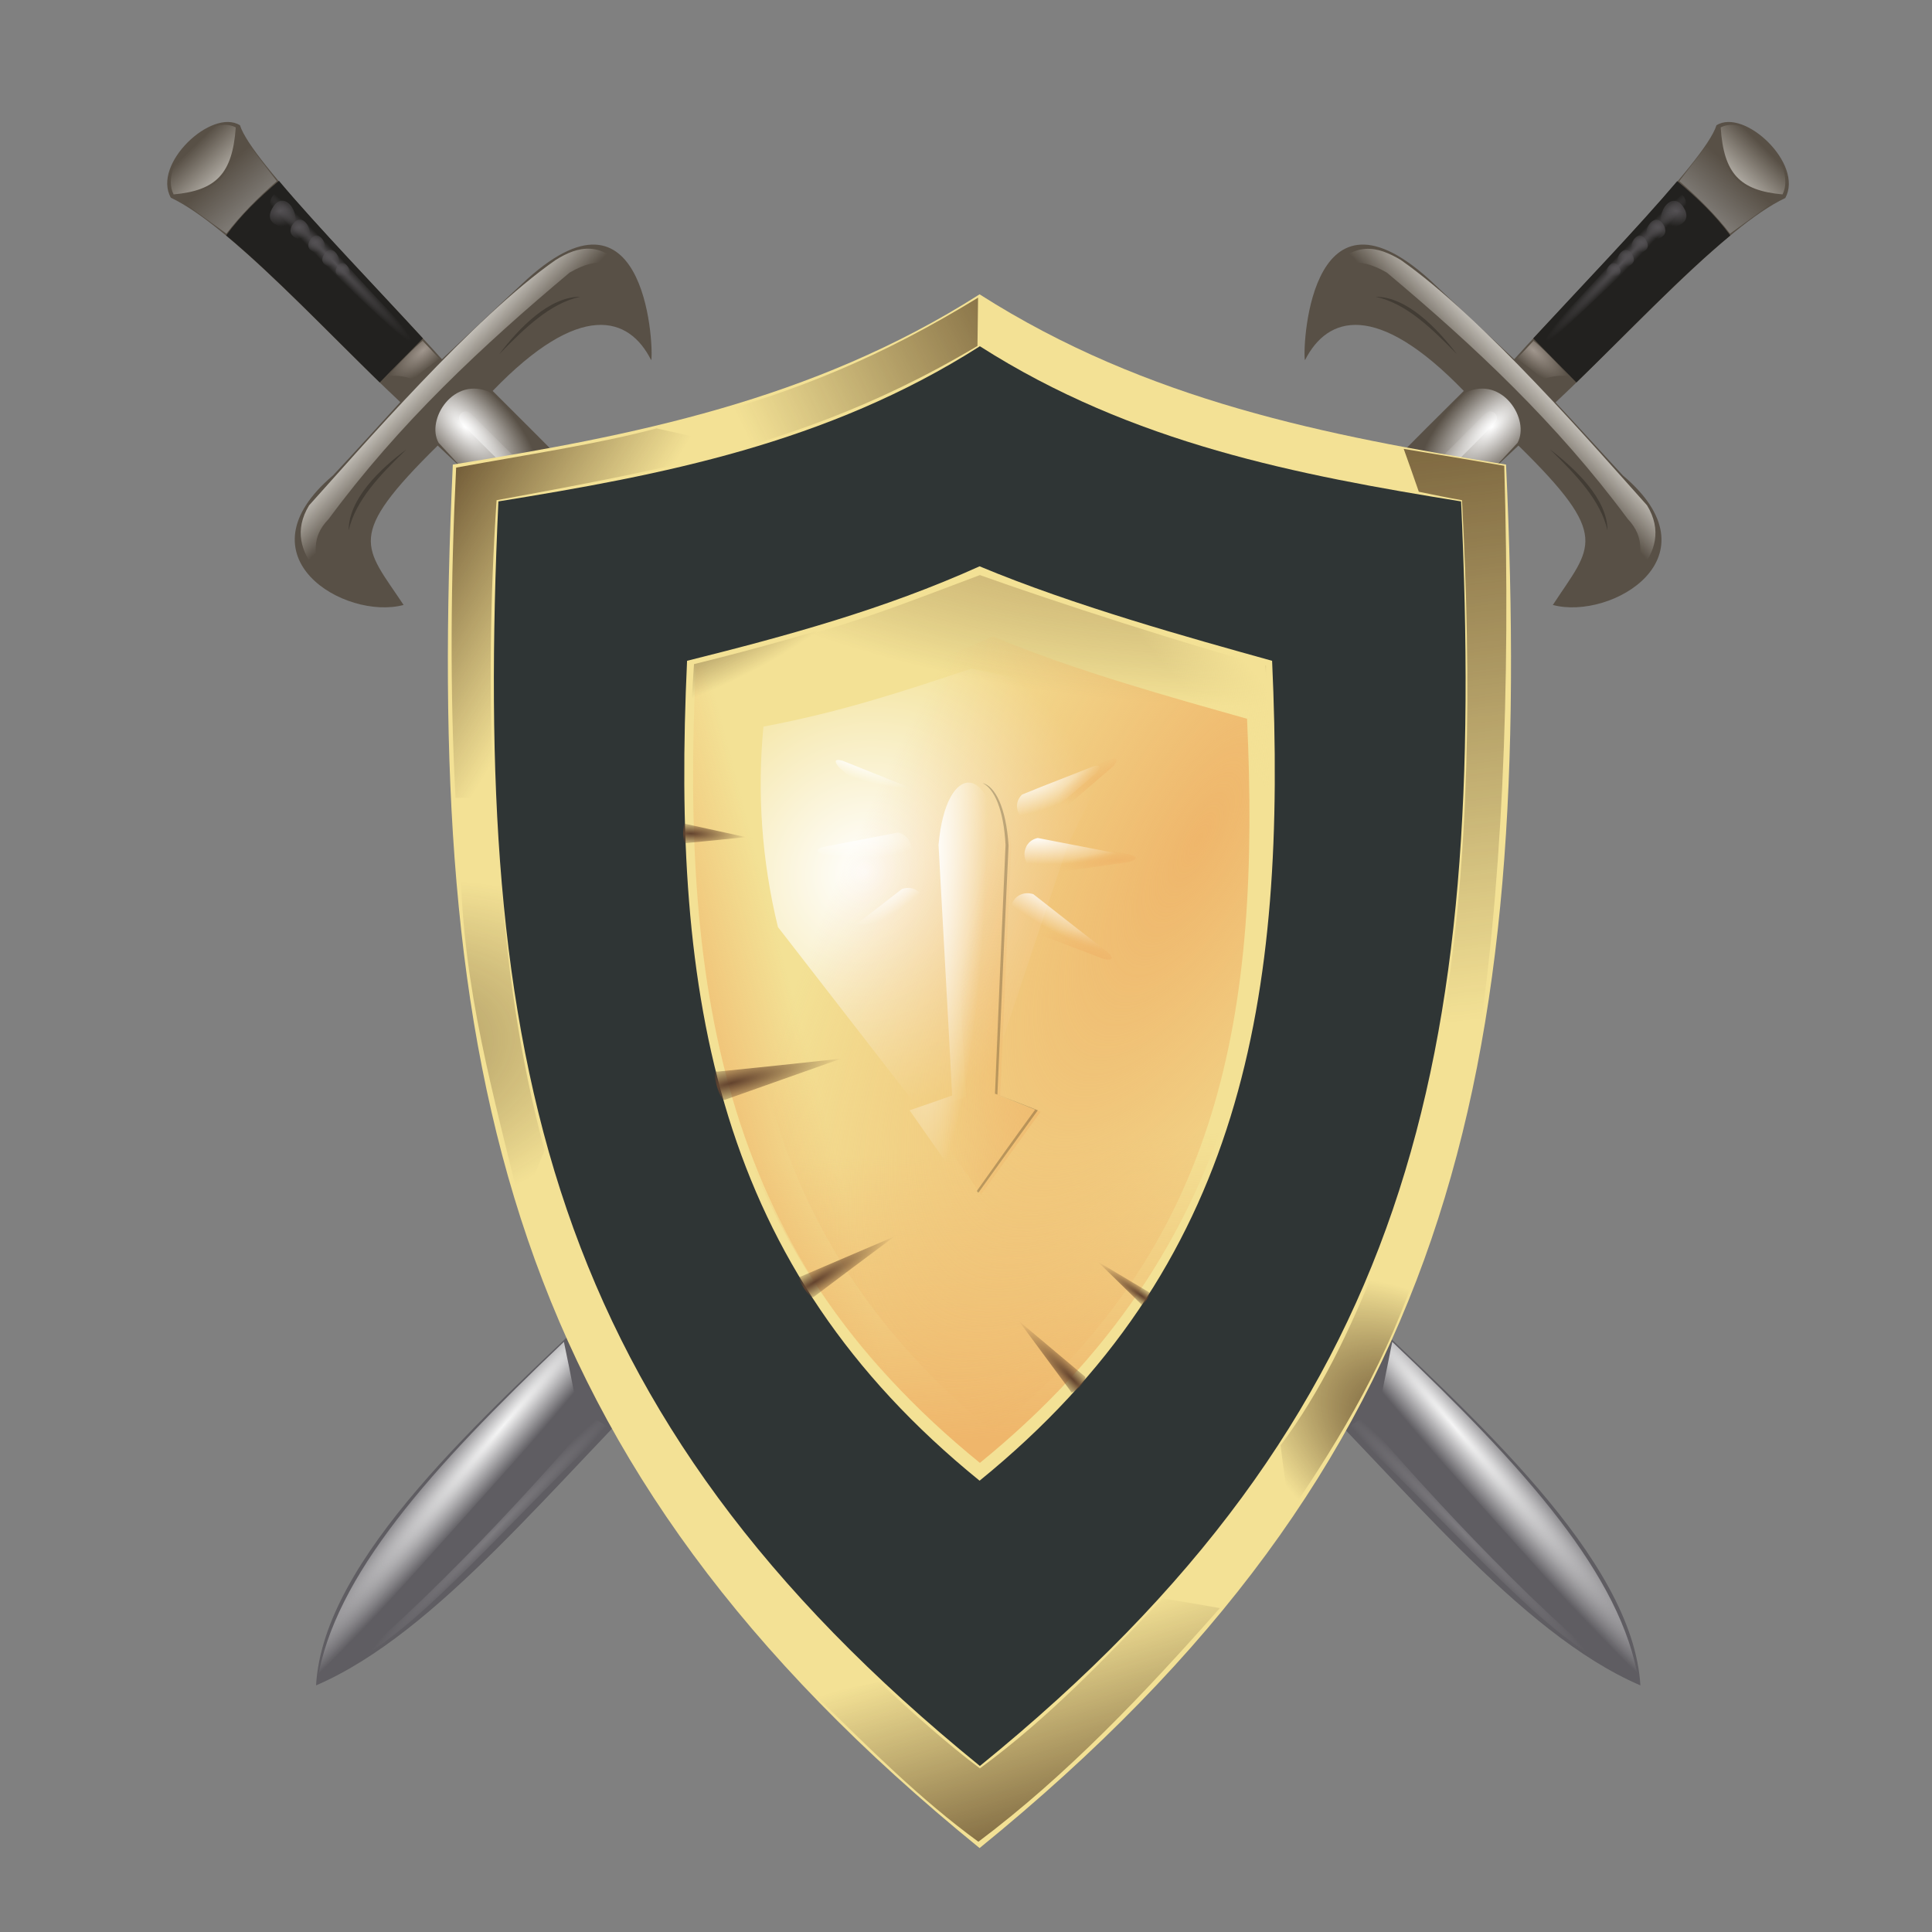<?xml version="1.0" encoding="UTF-8" standalone="yes"?>
<svg version="1.1" width="64" height="64" color-interpolation="linearRGB"
     xmlns:svg="http://www.w3.org/2000/svg" xmlns="http://www.w3.org/2000/svg">
 <rect width="100%" height="100%" fill="#808080" stroke="none"/>
 <g>
  <path style="fill:#585046"
        d="M47.33 9.24C43.3 5.62 43.14 11.78 43.23 11.93C43.97 10.47 45.59 9.95 48.49 12.95C47.66 13.77 46.85 14.58 46.03 15.41C46.68 15.92 47.33 16.43 47.99 16.94C48.76 16.21 49.52 15.49 50.3 14.76C53.4 17.8 52.72 18.08 51.44 20.04C53.38 20.56 56.96 18.45 53.76 15.75C53.02 14.95 52.28 14.13 51.53 13.33C54.05 10.97 57.16 7.49 59.14 6.56C59.76 5.43 57.78 3.57 56.86 4.15C56.49 5.35 52.49 9.32 50.16 11.9C49.22 11.01 48.27 10.13 47.33 9.24V9.24z"
  />
  <radialGradient id="gradient0" gradientUnits="userSpaceOnUse" cx="0" cy="0" r="64" gradientTransform="matrix(0.016,0.016,0.035,-0.035,49.422,14.139)">
   <stop offset="0" stop-color="#ffffff"/>
   <stop offset="1" stop-color="#ffffff" stop-opacity="0"/>
  </radialGradient>
  <path style="fill:url(#gradient0)"
        d="M48.55 13C47.86 13.66 47.15 14.32 46.46 14.98C47.21 15.43 47.98 15.88 48.74 16.32C49.25 15.77 49.76 15.22 50.27 14.67C50.69 13.91 49.78 12.43 48.55 13V13z"
  />
  <path style="fill:#5d5b60; fill-opacity:0.941"
        d="M44.86 43.19C44.04 43.86 43.23 44.52 42.42 45.19C46.37 49.01 50.28 54.09 54.34 55.83C54.09 51.61 48.73 46.89 44.86 43.19V43.19z"
  />
  <linearGradient id="gradient1" gradientUnits="userSpaceOnUse" x1="49.18" y1="15.63" x2="48.17" y2="14.52">
   <stop offset="0" stop-color="#ffffff"/>
   <stop offset="1" stop-color="#ffffff" stop-opacity="0"/>
  </linearGradient>
  <path style="fill:url(#gradient1)"
        d="M49.21 13.69C48.67 14.23 48.13 14.77 47.59 15.31C47.7 15.41 47.81 15.51 47.92 15.62C48.46 15.09 49 14.55 49.52 14.01C49.72 13.79 49.44 13.5 49.21 13.69V13.69z"
  />
  <path style="fill:#22211f"
        d="M55.56 6C56.21 6.54 56.82 7.12 57.32 7.8C55.74 9.1 53.9 11.04 52.22 12.67C51.74 12.18 51.27 11.7 50.79 11.21C52.34 9.53 54.29 7.5 55.56 6V6z"
  />
  <linearGradient id="gradient2" gradientUnits="userSpaceOnUse" x1="56.76" y1="6.76" x2="58.53" y2="4.97">
   <stop offset="0" stop-color="#f7f5ef"/>
   <stop offset="1" stop-color="#f7f5ef" stop-opacity="0"/>
  </linearGradient>
  <path style="fill:url(#gradient2)"
        d="M57 4.22C57.1 5.75 57.63 6.31 59.05 6.44C59.55 5.42 57.91 3.74 57 4.22V4.22z"
  />
  <linearGradient id="gradient3" gradientUnits="userSpaceOnUse" x1="51.27" y1="12.11" x2="49.74" y2="13.6">
   <stop offset="0" stop-color="#f7f5ef"/>
   <stop offset="1" stop-color="#f7f5ef" stop-opacity="0"/>
  </linearGradient>
  <path style="fill:url(#gradient3)"
        d="M46.4 8.61C45.66 8.17 44.85 7.93 44 9.04C44.52 8.78 44.91 8.44 45.94 9.03C48.84 11.46 51.58 14.03 53.92 17.19C54.53 17.84 54.28 18.35 54.32 18.9C54.83 18.29 55.06 17.56 54.56 16.74C52.89 14.88 49.13 10.52 46.4 8.61V8.61z"
  />
  <path style="fill:#000000; fill-opacity:0.251"
        d="M45.57 9.83C46.61 9.83 47.61 10.88 48.26 11.73C47.42 10.87 46.58 10.05 45.57 9.83V9.83z"
  />
  <path style="fill:#000000; fill-opacity:0.251"
        d="M53.25 17.57C53.25 16.54 52.2 15.54 51.35 14.89C52.21 15.73 53.02 16.57 53.25 17.57V17.57z"
  />
  <radialGradient id="gradient4" gradientUnits="userSpaceOnUse" cx="0" cy="0" r="64" gradientTransform="matrix(0.012,0.002,0.002,-0.008,55.523,6.985)">
   <stop offset="0" stop-color="#545154"/>
   <stop offset="1" stop-color="#545154" stop-opacity="0"/>
  </radialGradient>
  <path style="fill:url(#gradient4)"
        d="M55.83 6.98C55.46 6.19 54.81 7 55.07 7.59C55.36 7.54 56.02 7.49 55.83 6.98V6.98z"
  />
  <radialGradient id="gradient5" gradientUnits="userSpaceOnUse" cx="0" cy="0" r="64" gradientTransform="matrix(0.009,0.002,0.001,-0.006,54.926,7.525)">
   <stop offset="0" stop-color="#545154"/>
   <stop offset="1" stop-color="#545154" stop-opacity="0"/>
  </radialGradient>
  <path style="fill:url(#gradient5)"
        d="M55.14 7.51C54.87 6.94 54.38 7.54 54.58 7.98C54.8 7.95 55.29 7.9 55.14 7.51V7.51z"
  />
  <radialGradient id="gradient6" gradientUnits="userSpaceOnUse" cx="0" cy="0" r="64" gradientTransform="matrix(0.008,0.002,0.001,-0.005,54.375,8.029)">
   <stop offset="0" stop-color="#545154"/>
   <stop offset="1" stop-color="#545154" stop-opacity="0"/>
  </radialGradient>
  <path style="fill:url(#gradient6)"
        d="M54.56 8.02C54.33 7.5 53.9 8.03 54.07 8.43C54.26 8.39 54.7 8.36 54.56 8.02V8.02z"
  />
  <radialGradient id="gradient7" gradientUnits="userSpaceOnUse" cx="0" cy="0" r="64" gradientTransform="matrix(0.008,0.002,0.001,-0.005,53.911,8.496)">
   <stop offset="0" stop-color="#545154"/>
   <stop offset="1" stop-color="#545154" stop-opacity="0"/>
  </radialGradient>
  <path style="fill:url(#gradient7)"
        d="M54.1 8.49C53.86 7.98 53.44 8.5 53.6 8.89C53.8 8.86 54.23 8.82 54.1 8.49V8.49z"
  />
  <radialGradient id="gradient8" gradientUnits="userSpaceOnUse" cx="0" cy="0" r="64" gradientTransform="matrix(0.007,0.001,0.001,-0.004,53.502,8.897)">
   <stop offset="0" stop-color="#545154"/>
   <stop offset="1" stop-color="#545154" stop-opacity="0"/>
  </radialGradient>
  <path style="fill:url(#gradient8)"
        d="M53.66 8.89C53.46 8.46 53.1 8.91 53.24 9.23C53.41 9.2 53.77 9.17 53.66 8.89V8.89z"
  />
  <radialGradient id="gradient9" gradientUnits="userSpaceOnUse" cx="0" cy="0" r="64" gradientTransform="matrix(-0.003,-0.003,-0.041,0.042,53.803,8.628)">
   <stop offset="0" stop-color="#545154"/>
   <stop offset="1" stop-color="#545154" stop-opacity="0"/>
  </radialGradient>
  <path style="fill:url(#gradient9)"
        d="M55.74 7.19C56.07 6.53 55.6 6.19 55.3 6.52C53.91 8.11 52.88 9.34 51.14 11.08C50.99 11.27 51.19 11.42 51.54 11.14C52.95 9.83 54.34 8.5 55.74 7.19V7.19z"
  />
  <radialGradient id="gradient10" gradientUnits="userSpaceOnUse" cx="0" cy="0" r="64" gradientTransform="matrix(0.006,-0.007,-0.017,-0.015,50.796,11.604)">
   <stop offset="0" stop-color="#a0968d"/>
   <stop offset="1" stop-color="#a0968d" stop-opacity="0"/>
  </radialGradient>
  <path style="fill:url(#gradient10)"
        d="M51.95 12.46C51.71 12.15 51 11.43 50.8 11.29C50.61 11.49 50.43 11.69 50.24 11.89C50.4 11.99 50.89 12.34 51.1 12.57C51.42 12.45 51.7 12.43 51.95 12.46V12.46z"
  />
  <linearGradient id="gradient11" gradientUnits="userSpaceOnUse" x1="56.12" y1="7.23" x2="57.51" y2="5.68">
   <stop offset="0" stop-color="#898682"/>
   <stop offset="1" stop-color="#898682" stop-opacity="0"/>
  </linearGradient>
  <path style="fill:url(#gradient11)"
        d="M58.99 6.52C57.42 6.27 57.06 5.73 56.97 4.25C56.52 4.84 56.07 5.42 55.63 6C56.28 6.57 56.85 7.14 57.31 7.74C57.87 7.33 58.43 6.93 58.99 6.52V6.52z"
  />
  <radialGradient id="gradient12" gradientUnits="userSpaceOnUse" cx="0" cy="0" r="64" gradientTransform="matrix(0.013,-0.011,-0.142,-0.165,48.138,47.213)">
   <stop offset="0" stop-color="#f5f5f5"/>
   <stop offset="1" stop-color="#f5f5f5" stop-opacity="0"/>
  </radialGradient>
  <path style="fill:url(#gradient12)"
        d="M46.12 44.45C46 45.03 45.89 45.61 45.77 46.19C48.61 49.36 51.45 52.52 54.28 55.69C53.73 52.21 50.55 48.66 46.12 44.45V44.45z"
  />
  <radialGradient id="gradient13" gradientUnits="userSpaceOnUse" cx="0" cy="0" r="64" gradientTransform="matrix(0.004,-0.004,-0.067,-0.068,48.468,50.756)">
   <stop offset="0" stop-color="#7e7c80"/>
   <stop offset="1" stop-color="#7e7c80" stop-opacity="0"/>
  </radialGradient>
  <path style="fill:url(#gradient13)"
        d="M45.19 46.95C45 47.06 44.81 47.17 44.62 47.29C47.46 49.85 50.91 54.02 53.11 55.03C50.18 52.72 45.67 47.63 45.19 46.95V46.95z"
  />
  <path style="fill:#585046"
        d="M17.47 9.24C21.5 5.62 21.66 11.78 21.57 11.93C20.84 10.47 19.21 9.95 16.32 12.95C17.13 13.76 17.96 14.58 18.77 15.41C18.12 15.92 17.47 16.43 16.82 16.94C16.04 16.21 15.27 15.49 14.5 14.76C11.41 17.8 12.07 18.08 13.37 20.04C11.43 20.56 7.85 18.45 11.03 15.75C11.78 14.95 12.52 14.13 13.26 13.32C10.75 10.97 7.63 7.48 5.66 6.55C5.03 5.43 7.02 3.57 7.95 4.15C8.32 5.35 12.32 9.32 14.64 11.9C15.58 11.01 16.52 10.12 17.47 9.24V9.24z"
  />
  <radialGradient id="gradient14" gradientUnits="userSpaceOnUse" cx="0" cy="0" r="64" gradientTransform="matrix(-0.016,0.016,-0.035,-0.035,15.397,14.139)">
   <stop offset="0" stop-color="#ffffff"/>
   <stop offset="1" stop-color="#ffffff" stop-opacity="0"/>
  </radialGradient>
  <path style="fill:url(#gradient14)"
        d="M16.25 13C16.95 13.66 17.65 14.32 18.35 14.98C17.59 15.43 16.83 15.88 16.06 16.32C15.55 15.77 15.04 15.22 14.53 14.67C14.1 13.91 15.02 12.43 16.25 13V13z"
  />
  <path style="fill:#5d5b60; fill-opacity:0.941"
        d="M19.95 43.19C20.76 43.86 21.57 44.52 22.38 45.19C18.44 49.01 14.52 54.09 10.47 55.83C10.71 51.61 16.07 46.89 19.95 43.19V43.19z"
  />
  <linearGradient id="gradient15" gradientUnits="userSpaceOnUse" x1="15.64" y1="15.63" x2="16.64" y2="14.52">
   <stop offset="0" stop-color="#ffffff"/>
   <stop offset="1" stop-color="#ffffff" stop-opacity="0"/>
  </linearGradient>
  <path style="fill:url(#gradient15)"
        d="M15.59 13.69C16.13 14.23 16.67 14.76 17.21 15.3C17.1 15.41 17 15.51 16.89 15.62C16.35 15.08 15.81 14.55 15.27 14.01C15.08 13.78 15.36 13.5 15.59 13.69V13.69z"
  />
  <path style="fill:#f3e195"
        d="M32.45 9.75C26.9 13.29 20.88 14.44 15 15.39C14.07 35.51 16.73 48.44 32.45 61.22C48.17 48.44 50.82 35.51 49.89 15.39C44.01 14.44 38 13.29 32.45 9.75V9.75z"
  />
  <path style="fill:#2f3535"
        d="M32.46 11.47C27.39 14.7 21.89 15.74 16.51 16.61C15.66 35 18.09 46.82 32.46 58.5C46.83 46.82 49.25 35 48.4 16.61C43.02 15.74 37.52 14.7 32.46 11.47V11.47z"
  />
  <path style="fill:#f3e195"
        d="M32.45 18.76C29.28 20.19 26.04 21.07 22.76 21.89C22.24 33.07 23.71 41.96 32.45 49.05C41.18 41.96 42.65 33.07 42.14 21.89C39.41 21.13 35.56 20.06 32.45 18.76V18.76z"
  />
  <path style="fill:#22211f"
        d="M9.24 5.99C8.59 6.54 7.99 7.11 7.49 7.8C9.06 9.1 10.91 11.04 12.58 12.67C13.05 12.18 13.53 11.7 14.01 11.21C12.47 9.53 10.51 7.5 9.24 5.99V5.99z"
  />
  <linearGradient id="gradient16" gradientUnits="userSpaceOnUse" x1="8.06" y1="6.76" x2="6.29" y2="4.97">
   <stop offset="0" stop-color="#f7f5ef"/>
   <stop offset="1" stop-color="#f7f5ef" stop-opacity="0"/>
  </linearGradient>
  <path style="fill:url(#gradient16)"
        d="M7.81 4.22C7.7 5.75 7.17 6.31 5.75 6.44C5.25 5.42 6.9 3.74 7.81 4.22V4.22z"
  />
  <linearGradient id="gradient17" gradientUnits="userSpaceOnUse" x1="13.54" y1="12.11" x2="15.07" y2="13.6">
   <stop offset="0" stop-color="#f7f5ef"/>
   <stop offset="1" stop-color="#f7f5ef" stop-opacity="0"/>
  </linearGradient>
  <path style="fill:url(#gradient17)"
        d="M18.41 8.61C19.13 8.16 19.96 7.93 20.79 9.04C20.27 8.78 19.89 8.44 18.87 9.03C15.97 11.46 13.22 14.03 10.89 17.19C10.26 17.84 10.52 18.34 10.48 18.9C9.97 18.29 9.74 17.56 10.24 16.74C11.92 14.88 15.67 10.52 18.41 8.61V8.61z"
  />
  <linearGradient id="gradient18" gradientUnits="userSpaceOnUse" x1="14.14" y1="14.2" x2="20.64" y2="18.16">
   <stop offset="0" stop-color="#553e23"/>
   <stop offset="1" stop-color="#553e23" stop-opacity="0"/>
  </linearGradient>
  <path style="fill:url(#gradient18)"
        d="M15.11 15.49C17.4 15.07 19.86 14.7 21.75 14.19C22.71 14.41 23.67 14.62 24.64 14.83C22.12 15.52 19.34 16.04 16.45 16.57C16.23 19.9 16.2 22.84 16.34 26.42C15.92 26.42 15.5 26.43 15.09 26.43C14.9 22.92 14.93 19.15 15.11 15.49V15.49z"
  />
  <linearGradient id="gradient19" gradientUnits="userSpaceOnUse" x1="36.65" y1="8.07" x2="24.49" y2="13.91">
   <stop offset="0" stop-color="#553e23"/>
   <stop offset="1" stop-color="#553e23" stop-opacity="0"/>
  </linearGradient>
  <path style="fill:url(#gradient19)"
        d="M22.96 13.89C26.42 12.97 29.25 11.79 32.4 9.86C32.39 10.39 32.39 10.93 32.38 11.46C28.91 13.53 25.91 14.5 22.96 15.29C22.96 14.82 22.96 14.36 22.96 13.89V13.89z"
  />
  <linearGradient id="gradient20" gradientUnits="userSpaceOnUse" x1="45.7" y1="8.15" x2="48.7" y2="33.83">
   <stop offset="0" stop-color="#553e23"/>
   <stop offset="1" stop-color="#553e23" stop-opacity="0"/>
  </linearGradient>
  <path style="fill:url(#gradient20)"
        d="M47 16.29C46.84 15.82 46.67 15.35 46.5 14.87C47.6 15.05 48.72 15.24 49.83 15.43C50.05 22.89 49.76 29.57 48.85 35.37C48.5 34.8 48.16 34.23 47.82 33.66C48.69 28.39 48.75 22.6 48.43 16.57C47.96 16.49 47.49 16.39 47 16.29V16.29z"
  />
  <linearGradient id="gradient21" gradientUnits="userSpaceOnUse" x1="35.67" y1="62.93" x2="33.11" y2="54.39">
   <stop offset="0" stop-color="#553e23"/>
   <stop offset="1" stop-color="#553e23" stop-opacity="0"/>
  </linearGradient>
  <path style="fill:url(#gradient21)"
        d="M29.13 55.72C30.26 56.77 31.38 57.77 32.46 58.58C34.78 56.88 36.67 54.86 38.52 52.95C39.15 53.05 39.78 53.16 40.41 53.27C37.91 56.1 35.33 58.82 32.41 61.01C30.5 59.62 28.76 57.88 27 56.15C27.71 56 28.43 55.86 29.13 55.72V55.72z"
  />
  <radialGradient id="gradient22" gradientUnits="userSpaceOnUse" cx="0" cy="0" r="64" gradientTransform="matrix(-0.355,-0.048,0.024,-0.18,36.673,11.44)">
   <stop offset="0" stop-color="#efb66b"/>
   <stop offset="1" stop-color="#553e23" stop-opacity="0"/>
  </radialGradient>
  <path style="fill:url(#gradient22)"
        d="M25.33 21.38C27.93 20.82 30.16 19.91 32.46 19.05C34.89 19.92 39.51 21.42 41.94 22.05C41.94 22.05 41.83 32.34 40.77 36.14C34.89 32.14 29 28.14 23.12 24.15C23.86 23.22 24.59 22.3 25.33 21.38V21.38z"
  />
  <radialGradient id="gradient23" gradientUnits="userSpaceOnUse" cx="0" cy="0" r="64" gradientTransform="matrix(0.094,0.067,-0.039,0.055,47.42,47.865)">
   <stop offset="0" stop-color="#553e23"/>
   <stop offset="1" stop-color="#553e23" stop-opacity="0"/>
  </radialGradient>
  <path style="fill:url(#gradient23)"
        d="M42.42 47.88C43.74 46.12 44.74 44.03 45.61 41.83C46.07 41.83 46.53 41.83 47 41.83C46.02 44.95 44.45 47.58 42.73 50.11C42.62 49.37 42.51 48.62 42.42 47.88V47.88z"
  />
  <radialGradient id="gradient24" gradientUnits="userSpaceOnUse" cx="0" cy="0" r="64" gradientTransform="matrix(0.019,0.089,-0.167,0.035,11.095,35.244)">
   <stop offset="0" stop-color="#553e23" stop-opacity="0.549"/>
   <stop offset="1" stop-color="#553e23" stop-opacity="0"/>
  </radialGradient>
  <path style="fill:url(#gradient24)"
        d="M15.25 28.59C15.69 28.57 16.12 28.56 16.56 28.55C16.76 31.85 17.21 35.02 18.04 38.11C17.78 38.75 17.51 39.39 17.25 40.03C16.37 36.29 15.33 32.84 15.25 28.59V28.59z"
  />
  <path style="fill:#000000; fill-opacity:0.251"
        d="M19.22 9.83C18.19 9.83 17.19 10.87 16.54 11.73C17.39 10.86 18.22 10.05 19.22 9.83V9.83z"
  />
  <path style="fill:#000000; fill-opacity:0.251"
        d="M11.55 17.57C11.55 16.53 12.59 15.53 13.46 14.89C12.59 15.73 11.78 16.57 11.55 17.57V17.57z"
  />
  <radialGradient id="gradient25" gradientUnits="userSpaceOnUse" cx="0" cy="0" r="64" gradientTransform="matrix(-0.012,0.002,-0.002,-0.008,9.286,6.982)">
   <stop offset="0" stop-color="#545154"/>
   <stop offset="1" stop-color="#545154" stop-opacity="0"/>
  </radialGradient>
  <path style="fill:url(#gradient25)"
        d="M8.98 6.98C9.34 6.18 10 7 9.73 7.58C9.44 7.54 8.77 7.49 8.98 6.98V6.98z"
  />
  <radialGradient id="gradient26" gradientUnits="userSpaceOnUse" cx="0" cy="0" r="64" gradientTransform="matrix(-0.009,0.002,-0.001,-0.006,9.896,7.525)">
   <stop offset="0" stop-color="#545154"/>
   <stop offset="1" stop-color="#545154" stop-opacity="0"/>
  </radialGradient>
  <path style="fill:url(#gradient26)"
        d="M9.65 7.51C9.94 6.94 10.42 7.53 10.22 7.98C10 7.95 9.5 7.9 9.65 7.51V7.51z"
  />
  <radialGradient id="gradient27" gradientUnits="userSpaceOnUse" cx="0" cy="0" r="64" gradientTransform="matrix(-0.008,0.002,-0.001,-0.005,10.447,8.029)">
   <stop offset="0" stop-color="#545154"/>
   <stop offset="1" stop-color="#545154" stop-opacity="0"/>
  </radialGradient>
  <path style="fill:url(#gradient27)"
        d="M10.24 8.01C10.48 7.5 10.91 8.03 10.73 8.42C10.54 8.39 10.1 8.35 10.24 8.01V8.01z"
  />
  <radialGradient id="gradient28" gradientUnits="userSpaceOnUse" cx="0" cy="0" r="64" gradientTransform="matrix(-0.008,0.002,-0.001,-0.005,10.911,8.496)">
   <stop offset="0" stop-color="#545154"/>
   <stop offset="1" stop-color="#545154" stop-opacity="0"/>
  </radialGradient>
  <path style="fill:url(#gradient28)"
        d="M10.7 8.49C10.95 7.98 11.37 8.5 11.2 8.89C11 8.86 10.57 8.82 10.7 8.49V8.49z"
  />
  <radialGradient id="gradient29" gradientUnits="userSpaceOnUse" cx="0" cy="0" r="64" gradientTransform="matrix(-0.007,0.001,-0.001,-0.004,11.321,8.897)">
   <stop offset="0" stop-color="#545154"/>
   <stop offset="1" stop-color="#545154" stop-opacity="0"/>
  </radialGradient>
  <path style="fill:url(#gradient29)"
        d="M11.14 8.89C11.35 8.46 11.7 8.91 11.55 9.23C11.4 9.2 11.03 9.17 11.14 8.89V8.89z"
  />
  <radialGradient id="gradient30" gradientUnits="userSpaceOnUse" cx="0" cy="0" r="64" gradientTransform="matrix(0.003,-0.003,0.041,0.042,11.016,8.628)">
   <stop offset="0" stop-color="#545154"/>
   <stop offset="1" stop-color="#545154" stop-opacity="0"/>
  </radialGradient>
  <path style="fill:url(#gradient30)"
        d="M9.06 7.18C8.73 6.53 9.2 6.18 9.5 6.52C10.9 8.11 11.93 9.34 13.65 11.08C13.82 11.27 13.61 11.42 13.26 11.14C11.86 9.83 10.46 8.5 9.06 7.18V7.18z"
  />
  <radialGradient id="gradient31" gradientUnits="userSpaceOnUse" cx="0" cy="0" r="64" gradientTransform="matrix(-0.006,-0.007,0.017,-0.015,14.023,11.604)">
   <stop offset="0" stop-color="#a0968d"/>
   <stop offset="1" stop-color="#a0968d" stop-opacity="0"/>
  </radialGradient>
  <path style="fill:url(#gradient31)"
        d="M12.86 12.46C13.09 12.15 13.81 11.43 14 11.29C14.19 11.49 14.38 11.69 14.56 11.89C14.41 11.99 13.92 12.34 13.69 12.57C13.38 12.45 13.1 12.43 12.86 12.46V12.46z"
  />
  <linearGradient id="gradient32" gradientUnits="userSpaceOnUse" x1="8.7" y1="7.22" x2="7.3" y2="5.68">
   <stop offset="0" stop-color="#898682"/>
   <stop offset="1" stop-color="#898682" stop-opacity="0"/>
  </linearGradient>
  <path style="fill:url(#gradient32)"
        d="M5.82 6.52C7.39 6.27 7.74 5.72 7.84 4.25C8.28 4.84 8.72 5.42 9.17 6C8.52 6.57 7.96 7.14 7.5 7.74C6.94 7.33 6.38 6.93 5.82 6.52V6.52z"
  />
  <radialGradient id="gradient33" gradientUnits="userSpaceOnUse" cx="0" cy="0" r="64" gradientTransform="matrix(-0.013,-0.011,0.142,-0.165,16.681,47.213)">
   <stop offset="0" stop-color="#f5f5f5"/>
   <stop offset="1" stop-color="#f5f5f5" stop-opacity="0"/>
  </radialGradient>
  <path style="fill:url(#gradient33)"
        d="M18.68 44.45C18.8 45.02 18.92 45.61 19.03 46.19C16.19 49.36 13.36 52.52 10.51 55.69C11.07 52.21 14.25 48.66 18.68 44.45V44.45z"
  />
  <radialGradient id="gradient34" gradientUnits="userSpaceOnUse" cx="0" cy="0" r="64" gradientTransform="matrix(-0.004,-0.004,0.067,-0.068,16.354,50.753)">
   <stop offset="0" stop-color="#7e7c80"/>
   <stop offset="1" stop-color="#7e7c80" stop-opacity="0"/>
  </radialGradient>
  <path style="fill:url(#gradient34)"
        d="M19.61 46.95C19.8 47.06 19.99 47.17 20.18 47.29C17.35 49.85 13.9 54.02 11.69 55.03C14.61 52.72 19.13 47.63 19.61 46.95V46.95z"
  />
  <linearGradient id="gradient35" gradientUnits="userSpaceOnUse" x1="41.37" y1="22.04" x2="39.72" y2="23.41">
   <stop offset="0" stop-color="#f3e195"/>
   <stop offset="1" stop-color="#f3e195" stop-opacity="0"/>
  </linearGradient>
  <path style="fill:url(#gradient35)"
        d="M37.39 20.73C38.9 21.15 40.4 21.58 41.91 22C42.13 24.53 41.99 26.67 41.97 28.95C40.45 26.21 38.92 23.47 37.39 20.73V20.73z"
  />
  <linearGradient id="gradient36" gradientUnits="userSpaceOnUse" x1="32.47" y1="47.67" x2="31.85" y2="38.07">
   <stop offset="0" stop-color="#efb66b"/>
   <stop offset="1" stop-color="#efb66b" stop-opacity="0"/>
  </linearGradient>
  <path style="fill:url(#gradient36)"
        d="M22.77 21.3C22.25 32.48 23.72 41.36 32.46 48.46C41.19 41.36 42.67 32.48 42.15 21.3C39.42 20.54 26.06 20.49 22.77 21.3V21.3z"
  />
  <linearGradient id="gradient37" gradientUnits="userSpaceOnUse" x1="22.47" y1="35.75" x2="26.71" y2="34.65">
   <stop offset="0" stop-color="#efb66b"/>
   <stop offset="1" stop-color="#efb66b" stop-opacity="0"/>
  </linearGradient>
  <path style="fill:url(#gradient37)"
        d="M23.05 22.09C22.54 32.98 23.99 41.63 32.49 48.54C41 41.63 42.44 32.98 41.93 22.09C39.27 21.35 26.26 21.3 23.05 22.09V22.09z"
  />
  <radialGradient id="gradient38" gradientUnits="userSpaceOnUse" cx="0" cy="0" r="64" gradientTransform="matrix(-0.086,0.095,-0.09,-0.081,28.657,28.885)">
   <stop offset="0" stop-color="#ffffff"/>
   <stop offset="1" stop-color="#ffffff" stop-opacity="0"/>
  </radialGradient>
  <path style="fill:url(#gradient38)"
        d="M25.29 24.07C27.94 23.57 30.04 22.86 32.17 22.15C34.01 22.51 35.85 22.88 37.69 23.24C36.92 24.83 36.14 26.41 35.37 28C34.19 31.51 33.02 35.03 31.85 38.55C29.82 35.94 27.8 33.32 25.77 30.71C25.23 28.5 25.08 26.24 25.29 24.07V24.07z"
  />
  <radialGradient id="gradient39" gradientUnits="userSpaceOnUse" cx="0" cy="0" r="64" gradientTransform="matrix(0.202,-0.374,0.141,0.076,39.704,27.823)">
   <stop offset="0" stop-color="#efb66b"/>
   <stop offset="1" stop-color="#efb66b" stop-opacity="0"/>
  </radialGradient>
  <path style="fill:url(#gradient39)"
        d="M32.89 21.08C30.13 22.33 27.33 23.09 24.47 23.81C24.01 33.52 25.3 41.24 32.89 47.42C40.49 41.24 41.76 33.52 41.31 23.81C38.94 23.14 35.59 22.22 32.89 21.08V21.08z"
  />
  <radialGradient id="gradient40" gradientUnits="userSpaceOnUse" cx="0" cy="0" r="64" gradientTransform="matrix(-0.029,-0.001,0.005,-0.17,30.821,28.691)">
   <stop offset="0" stop-color="#ffffff"/>
   <stop offset="1" stop-color="#ffffff" stop-opacity="0"/>
  </radialGradient>
  <path style="fill:url(#gradient40)"
        d="M31.09 27.99C31.34 25.17 32.9 25.29 33.04 28.03C32.93 30.78 32.81 33.52 32.69 36.27C33.13 36.45 33.58 36.61 34.02 36.79C33.37 37.7 32.71 38.61 32.05 39.53C31.42 38.61 30.77 37.7 30.13 36.78C30.6 36.62 31.07 36.46 31.54 36.29C31.4 33.52 31.24 30.76 31.09 27.99V27.99z"
  />
  <radialGradient id="gradient41" gradientUnits="userSpaceOnUse" cx="0" cy="0" r="64" gradientTransform="matrix(-0.037,0.011,-0.005,-0.016,34.13,25.841)">
   <stop offset="0" stop-color="#ffffff"/>
   <stop offset="1" stop-color="#ffffff" stop-opacity="0"/>
  </radialGradient>
  <path style="fill:url(#gradient41)"
        d="M36.21 25.39C36.46 25.32 36.5 25.39 36.33 25.6C35.7 26.13 35.08 26.67 34.46 27.21C33.88 27.47 33.43 26.72 33.86 26.32C34.64 26 35.43 25.7 36.21 25.39V25.39z"
  />
  <radialGradient id="gradient42" gradientUnits="userSpaceOnUse" cx="0" cy="0" r="64" gradientTransform="matrix(-0.05,-0.003,0.001,-0.014,34.178,27.709)">
   <stop offset="0" stop-color="#ffffff"/>
   <stop offset="1" stop-color="#ffffff" stop-opacity="0"/>
  </radialGradient>
  <path style="fill:url(#gradient42)"
        d="M36.86 28.24C37.1 28.32 37.09 28.4 36.84 28.49C36.02 28.6 35.21 28.72 34.4 28.83C33.77 28.73 33.8 27.87 34.38 27.76C35.2 27.92 36.03 28.08 36.86 28.24V28.24z"
  />
  <radialGradient id="gradient43" gradientUnits="userSpaceOnUse" cx="0" cy="0" r="64" gradientTransform="matrix(-0.048,-0.033,0.009,-0.013,34.234,29.271)">
   <stop offset="0" stop-color="#ffffff"/>
   <stop offset="1" stop-color="#ffffff" stop-opacity="0"/>
  </radialGradient>
  <path style="fill:url(#gradient43)"
        d="M36.4 31.32C36.6 31.5 36.55 31.57 36.27 31.52C35.43 31.21 34.59 30.9 33.75 30.58C33.19 30.17 33.62 29.43 34.23 29.62C34.96 30.19 35.67 30.75 36.4 31.32V31.32z"
  />
  <radialGradient id="gradient44" gradientUnits="userSpaceOnUse" cx="0" cy="0" r="64" gradientTransform="matrix(0.075,-0.001,0.002,0.249,36.069,40.048)">
   <stop offset="0" stop-color="#efb66b"/>
   <stop offset="1" stop-color="#efb66b" stop-opacity="0"/>
  </radialGradient>
  <path style="fill:url(#gradient44)"
        d="M31.53 28.03C31.79 25.22 33.34 25.34 33.5 28.07C33.38 30.82 33.25 33.56 33.13 36.31C33.58 36.49 34.02 36.66 34.47 36.83C33.81 37.74 33.15 38.66 32.5 39.57C31.86 38.65 31.22 37.74 30.58 36.82C31.05 36.66 31.52 36.5 32 36.33C31.84 33.56 31.69 30.8 31.53 28.03V28.03z"
  />
  <radialGradient id="gradient45" gradientUnits="userSpaceOnUse" cx="0" cy="0" r="64" gradientTransform="matrix(0.03,-0.013,0.004,0.009,36.995,25.688)">
   <stop offset="0" stop-color="#efb66b"/>
   <stop offset="1" stop-color="#efb66b" stop-opacity="0"/>
  </radialGradient>
  <path style="fill:url(#gradient45)"
        d="M36.77 25.15C37.01 25.08 37.05 25.16 36.89 25.37C36.26 25.91 35.64 26.45 35.01 26.99C34.44 27.24 34 26.5 34.42 26.09C35.2 25.78 35.99 25.47 36.77 25.15V25.15z"
  />
  <radialGradient id="gradient46" gradientUnits="userSpaceOnUse" cx="0" cy="0" r="64" gradientTransform="matrix(0.032,-0.004,0.001,0.005,37.061,28.493)">
   <stop offset="0" stop-color="#efb66b"/>
   <stop offset="1" stop-color="#efb66b" stop-opacity="0"/>
  </radialGradient>
  <path style="fill:url(#gradient46)"
        d="M37.45 28.31C37.69 28.39 37.68 28.47 37.43 28.55C36.61 28.67 35.8 28.79 34.99 28.9C34.36 28.8 34.39 27.94 34.96 27.83C35.79 27.99 36.61 28.15 37.45 28.31V28.31z"
  />
  <radialGradient id="gradient47" gradientUnits="userSpaceOnUse" cx="0" cy="0" r="64" gradientTransform="matrix(0.034,0.01,-0.004,0.012,36.372,31.79)">
   <stop offset="0" stop-color="#efb66b"/>
   <stop offset="1" stop-color="#efb66b" stop-opacity="0"/>
  </radialGradient>
  <path style="fill:url(#gradient47)"
        d="M36.7 31.55C36.91 31.75 36.86 31.82 36.57 31.77C35.73 31.45 34.9 31.13 34.05 30.82C33.5 30.42 33.93 29.66 34.53 29.86C35.26 30.43 35.98 31 36.7 31.55V31.55z"
  />
  <radialGradient id="gradient48" gradientUnits="userSpaceOnUse" cx="0" cy="0" r="64" gradientTransform="matrix(0.003,-0.008,-0.034,-0.012,28.263,25.185)">
   <stop offset="0" stop-color="#ffffff"/>
   <stop offset="1" stop-color="#ffffff" stop-opacity="0"/>
  </radialGradient>
  <path style="fill:url(#gradient48)"
        d="M27.91 25.2C27.65 25.13 27.62 25.21 27.79 25.42C28.41 25.96 29.03 26.5 29.65 27.02C30.24 27.29 30.68 26.54 30.25 26.14C29.48 25.83 28.69 25.51 27.91 25.2V25.2z"
  />
  <radialGradient id="gradient49" gradientUnits="userSpaceOnUse" cx="0" cy="0" r="64" gradientTransform="matrix(0.001,-0.013,-0.04,-0.003,27.943,27.586)">
   <stop offset="0" stop-color="#ffffff"/>
   <stop offset="1" stop-color="#ffffff" stop-opacity="0"/>
  </radialGradient>
  <path style="fill:url(#gradient49)"
        d="M27.26 28.06C27.01 28.13 27.02 28.22 27.27 28.31C28.08 28.42 28.9 28.53 29.72 28.65C30.35 28.55 30.32 27.69 29.74 27.58C28.92 27.74 28.08 27.9 27.26 28.06V28.06z"
  />
  <radialGradient id="gradient50" gradientUnits="userSpaceOnUse" cx="0" cy="0" r="64" gradientTransform="matrix(0.026,-0.023,-0.008,-0.009,29.901,29.078)">
   <stop offset="0" stop-color="#ffffff"/>
   <stop offset="1" stop-color="#ffffff" stop-opacity="0"/>
  </radialGradient>
  <path style="fill:url(#gradient50)"
        d="M27.71 31.13C27.51 31.33 27.56 31.4 27.85 31.35C28.68 31.03 29.52 30.72 30.36 30.41C30.92 30 30.49 29.24 29.88 29.45C29.16 30 28.44 30.57 27.71 31.13V31.13z"
  />
  <radialGradient id="gradient51" gradientUnits="userSpaceOnUse" cx="0" cy="0" r="64" gradientTransform="matrix(0.03,0.03,-0.005,0.006,35.54,45.697)">
   <stop offset="0" stop-color="#63432e"/>
   <stop offset="1" stop-color="#63432e" stop-opacity="0"/>
  </radialGradient>
  <path style="fill:url(#gradient51)"
        d="M33.75 43.76C34.49 44.38 35.21 44.99 35.94 45.6C36.06 45.68 35.48 46.27 35.47 46.09C34.9 45.32 34.32 44.53 33.75 43.76V43.76z"
  />
  <radialGradient id="gradient52" gradientUnits="userSpaceOnUse" cx="0" cy="0" r="64" gradientTransform="matrix(0.024,0.017,-0.003,0.004,37.809,42.922)">
   <stop offset="0" stop-color="#63432e"/>
   <stop offset="1" stop-color="#63432e" stop-opacity="0"/>
  </radialGradient>
  <path style="fill:url(#gradient52)"
        d="M36.36 41.79C36.93 42.13 37.5 42.47 38.07 42.81C38.16 42.85 37.83 43.32 37.8 43.2C37.32 42.73 36.84 42.26 36.36 41.79V41.79z"
  />
  <radialGradient id="gradient53" gradientUnits="userSpaceOnUse" cx="0" cy="0" r="64" gradientTransform="matrix(-0.042,0.026,-0.005,-0.007,26.977,42.475)">
   <stop offset="0" stop-color="#63432e"/>
   <stop offset="1" stop-color="#63432e" stop-opacity="0"/>
  </radialGradient>
  <path style="fill:url(#gradient53)"
        d="M29.63 40.96C28.74 41.62 27.85 42.29 26.96 42.96C26.83 43.07 26.32 42.25 26.52 42.29C27.55 41.85 28.59 41.4 29.63 40.96V40.96z"
  />
  <radialGradient id="gradient54" gradientUnits="userSpaceOnUse" cx="0" cy="0" r="64" gradientTransform="matrix(-0.059,0.015,-0.003,-0.011,24.228,35.878)">
   <stop offset="0" stop-color="#63432e"/>
   <stop offset="1" stop-color="#63432e" stop-opacity="0"/>
  </radialGradient>
  <path style="fill:url(#gradient54)"
        d="M27.86 35.07C26.58 35.52 25.3 35.98 24.02 36.43C23.84 36.52 23.54 35.38 23.76 35.5C25.13 35.36 26.5 35.22 27.86 35.07V35.07z"
  />
  <radialGradient id="gradient55" gradientUnits="userSpaceOnUse" cx="0" cy="0" r="64" gradientTransform="matrix(-0.03,-0.001,-0,-0.007,22.881,27.614)">
   <stop offset="0" stop-color="#63432e"/>
   <stop offset="1" stop-color="#63432e" stop-opacity="0"/>
  </radialGradient>
  <path style="fill:url(#gradient55)"
        d="M24.7 27.73C24.03 27.8 23.37 27.87 22.71 27.93C22.6 27.96 22.61 27.17 22.7 27.29C23.37 27.44 24.03 27.58 24.7 27.73V27.73z"
  />
  <path style="fill:#000000; fill-opacity:0.227"
        d="M33.04 36.26C33.46 36.43 33.88 36.59 34.29 36.76C33.64 37.65 33 38.55 32.36 39.45C32.37 39.47 32.39 39.5 32.41 39.51C33.06 38.6 33.72 37.69 34.38 36.78C33.93 36.6 33.49 36.43 33.04 36.26V36.26z
           M32.55 25.94C32.93 26.12 33.25 26.81 33.31 27.99C33.19 30.73 33.07 33.48 32.96 36.23C32.99 36.24 33.01 36.25 33.04 36.26C33.16 33.5 33.28 30.76 33.41 28.01C33.33 26.74 32.96 26.04 32.55 25.94V25.94z"
  />
  <radialGradient id="gradient56" gradientUnits="userSpaceOnUse" cx="0" cy="0" r="64" gradientTransform="matrix(-0.122,0.047,-0.018,-0.047,21.678,20.169)">
   <stop offset="0" stop-color="#553e23"/>
   <stop offset="1" stop-color="#553e23" stop-opacity="0"/>
  </radialGradient>
  <path style="fill:url(#gradient56)"
        d="M22.99 22C25.03 21.5 27.22 20.88 29.5 20.16C27.26 21.83 25.02 23.5 22.79 25.17C22.86 24.11 22.92 23.05 22.99 22V22z"
  />
 </g>
</svg>
